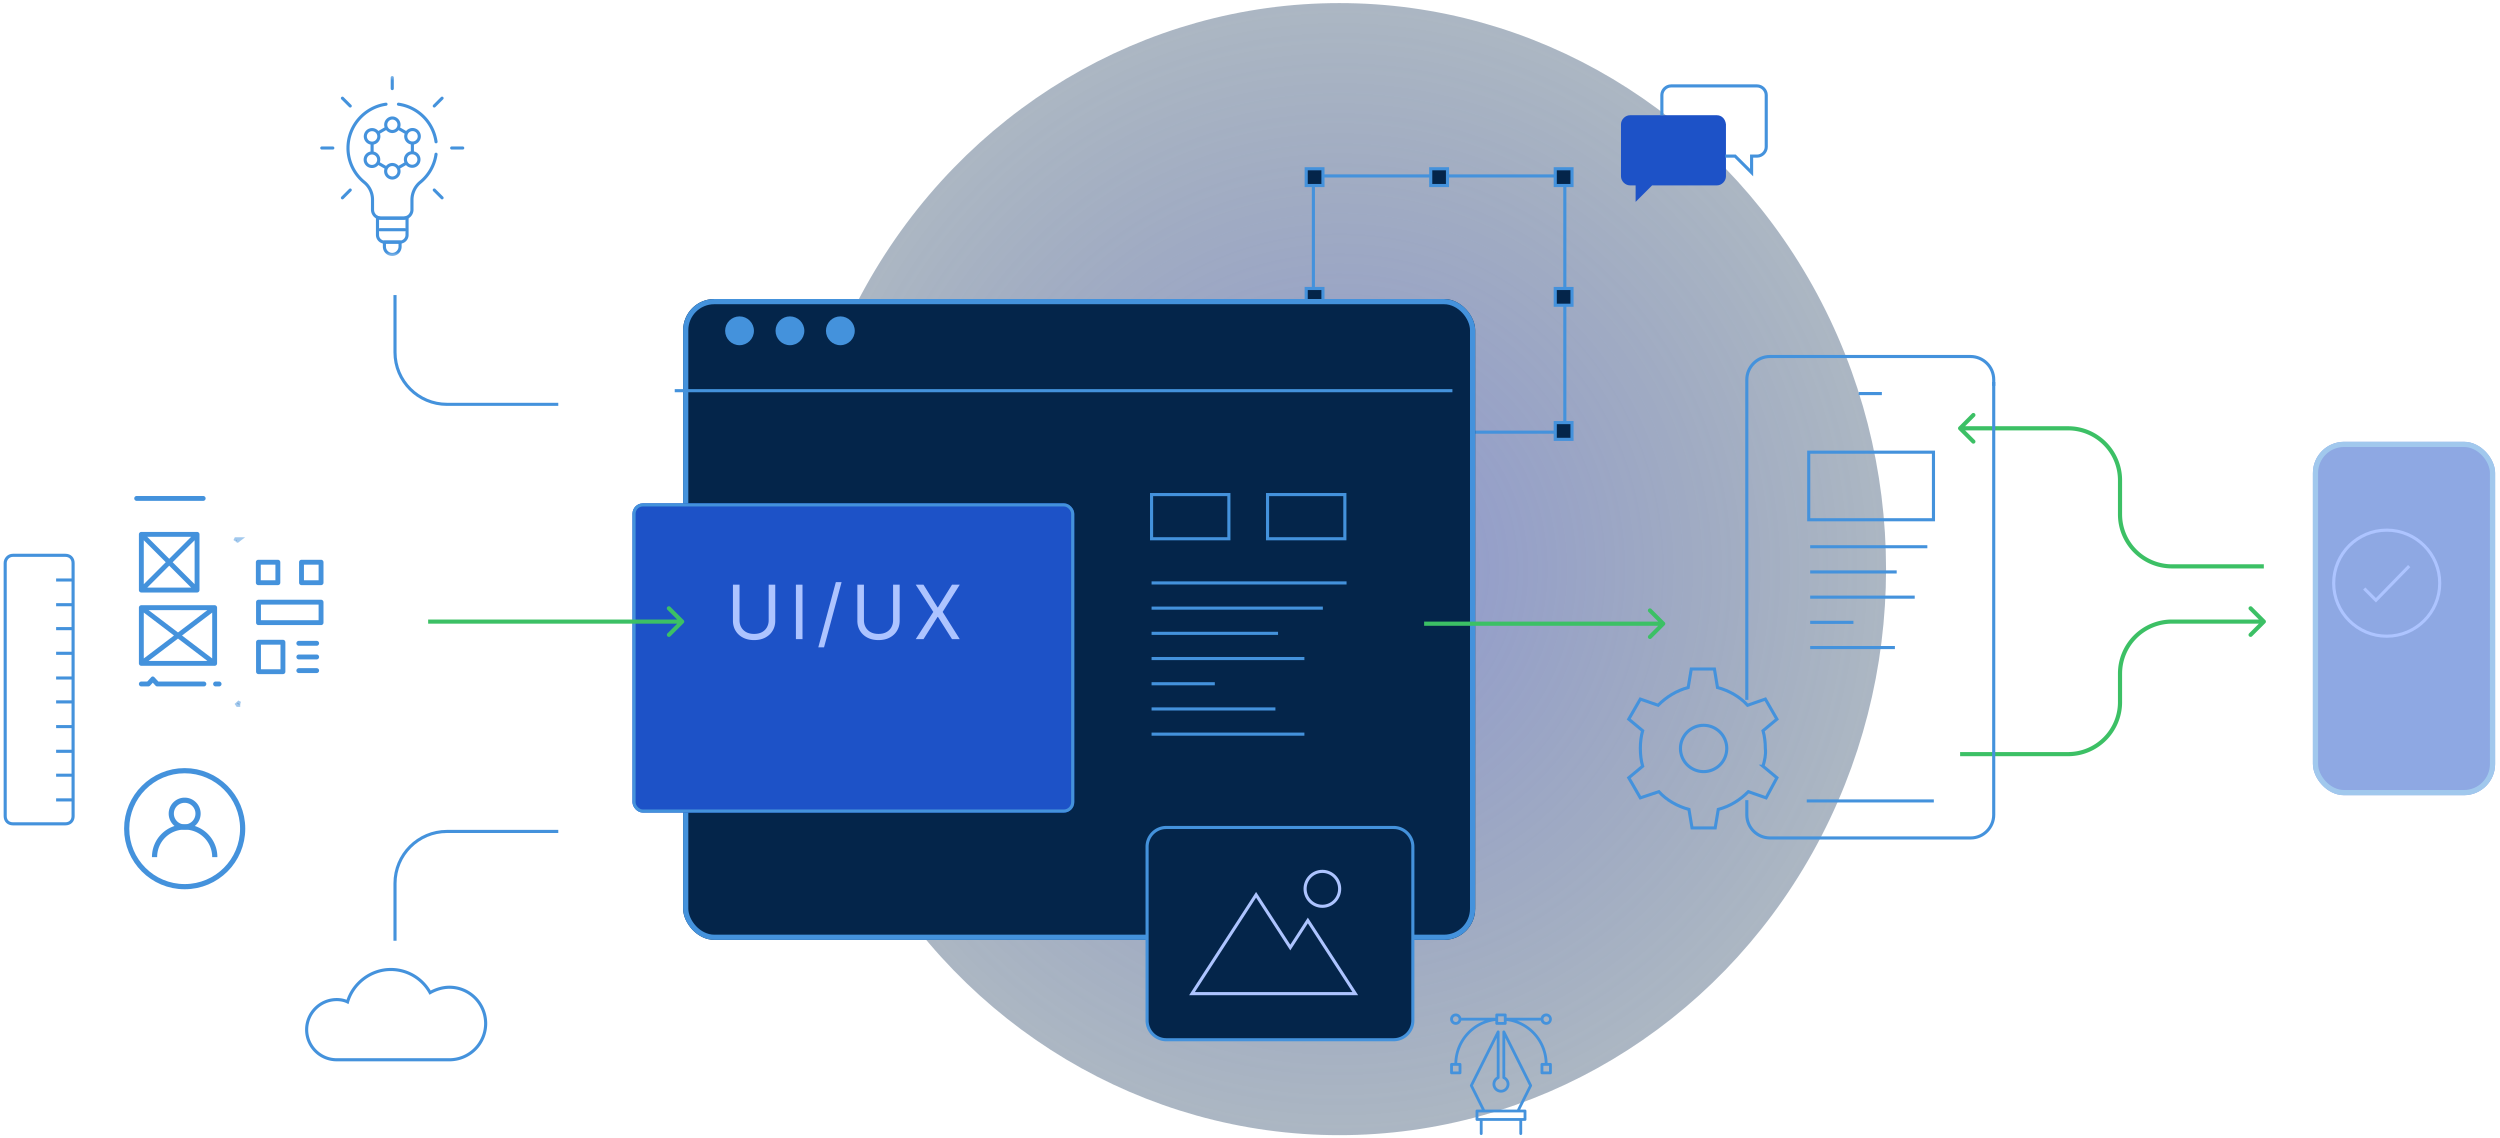 <svg width="481" height="219" fill="none" xmlns="http://www.w3.org/2000/svg"><ellipse cx="257.688" cy="109.5" rx="108.906" ry="105.187" transform="rotate(90 257.688 109.5)" fill="url(#paint0_radial_525_268)" fill-opacity=".79" opacity=".7"/><path stroke="#4492DC" stroke-width=".6" d="M252.695 33.851h48.377v49.298h-48.377z"/><path fill="#04254A" stroke="#4492DC" stroke-width=".6" d="M275.271 32.469h3.225v3.225h-3.225zm-23.959 0h3.225v3.225h-3.225zm47.917 0h3.225v3.225h-3.225zm-23.958 48.837h3.225v3.225h-3.225zm-23.959 0h3.225v3.225h-3.225zm0-25.801h3.225v3.225h-3.225zm47.917 25.801h3.225v3.225h-3.225zm0-25.801h3.225v3.225h-3.225z"/><g filter="url(#filter0_d_525_268)"><rect x="128.432" y="50.531" width="152.396" height="123.302" rx="6" fill="#04254A"/><rect x="128.932" y="51.031" width="151.396" height="122.302" rx="5.5" stroke="#4492DC"/></g><path d="M224.4 159.206h43.732a3.7 3.7 0 013.7 3.7v33.438a3.7 3.7 0 01-3.7 3.7H224.4a3.7 3.7 0 01-3.7-3.7v-33.438a3.7 3.7 0 013.7-3.7z" fill="#04254A" stroke="#4492DC" stroke-width=".6"/><path d="M248.505 181.92l3.125-4.821 9.124 14.074h-31.411l12.329-19.018 6.33 9.765.252.388.251-.388zm5.919-14.271c1.833 0 3.324 1.502 3.324 3.36 0 1.859-1.491 3.36-3.324 3.36-1.833 0-3.324-1.501-3.324-3.36 0-1.858 1.491-3.36 3.324-3.36z" stroke="#ADC4FF" stroke-width=".6"/><path d="M107.412 77.794H86c-5.523 0-10-4.477-10-10V56.772m31.412 103.197H86c-5.523 0-10 4.477-10 10v11.023" stroke="#4492DC" stroke-width=".6"/><path d="M86.904 28.477h2.125m-27.119 0h2.125m19.518-8.084l1.502-1.502M65.883 38.063l1.502-1.502" stroke="#4492DC" stroke-width=".6" stroke-miterlimit="10" stroke-linecap="round" stroke-linejoin="round"/><mask id="a" style="mask-type:luminance" maskUnits="userSpaceOnUse" x="57" y="14" width="36" height="36"><path d="M57.938 14.406H93V49.47H57.937V14.406z" fill="#fff"/></mask><g mask="url(#a)"><path d="M75.469 17.045V14.92" stroke="#4492DC" stroke-width=".6" stroke-miterlimit="10" stroke-linecap="round" stroke-linejoin="round"/></g><path d="M67.385 20.393l-1.502-1.502m19.172 19.172l-1.502-1.502" stroke="#4492DC" stroke-width=".6" stroke-miterlimit="10" stroke-linecap="round" stroke-linejoin="round"/><mask id="b" style="mask-type:luminance" maskUnits="userSpaceOnUse" x="57" y="14" width="36" height="36"><path d="M57.938 14.406H93V49.47H57.937V14.406z" fill="#fff"/></mask><g mask="url(#b)" stroke="#4492DC" stroke-width=".6" stroke-miterlimit="10" stroke-linecap="round" stroke-linejoin="round"><path d="M76.931 46.585h-2.928l-.042-.002v.866a1.51 1.51 0 001.506 1.506 1.51 1.51 0 001.506-1.506v-.866l-.042.002z"/><path d="M77.639 41.97h-4.334a1.61 1.61 0 01-.676-.147v3.383c0 .758.62 1.379 1.38 1.379h2.927c.759 0 1.38-.62 1.38-1.38v-3.382a1.621 1.621 0 01-.677.148zm-4.551 2.227h4.764m-2.386-21.494a1.301 1.301 0 000 2.6 1.3 1.3 0 000-2.6zm0 8.947a1.301 1.301 0 000 2.601 1.3 1.3 0 000-2.6zm-3.224-6.536a1.3 1.3 0 10-1.303 2.253 1.3 1.3 0 001.303-2.253zm7.75 4.473a1.3 1.3 0 10-1.3 2.25 1.3 1.3 0 001.3-2.25zm-9.05.001a1.3 1.3 0 101.298 2.252 1.3 1.3 0 00-1.298-2.252zm9.05-2.222a1.3 1.3 0 10-1.298-2.252 1.3 1.3 0 001.298 2.252zm-1.868-1.829l-1.448-.835m2.666 4.612v-1.67m-2.717 4.638l1.497-.865m-5.309 0l1.497.865m-2.718-4.686v1.738m2.652-4.624l-1.488.86m11.138 1.708a8.516 8.516 0 00-7.228-7.228"/><path d="M74.268 20.051c-4.117.587-7.313 4.148-7.313 8.426a8.493 8.493 0 003.14 6.602 4.329 4.329 0 011.577 3.36v1.905c0 .898.729 1.627 1.627 1.627h4.334c.899 0 1.627-.729 1.627-1.627V38.44a4.42 4.42 0 011.624-3.4 8.5 8.5 0 003.01-5.364"/></g><path stroke="#4492DC" stroke-width=".6" d="M221.562 95.156h14.875v8.5h-14.875zm22.313 0h14.875v8.5h-14.875zm-22.313 17h37.516m-37.516 4.849h32.953m-32.953 4.849h24.335m-24.335 4.849h29.404m-29.404 4.849h12.168m-12.168 4.849h23.828m-23.828 4.849h29.404"/><g filter="url(#filter1_d_525_268)"><rect x="121.688" y="89.844" width="85" height="59.5" rx="2" fill="#1D52C7"/><rect x="121.988" y="90.144" width="84.4" height="58.9" rx="1.7" stroke="#4492DC" stroke-width=".6"/></g><path d="M131.533 119.877a.4.4 0 000-.566l-2.546-2.546a.4.4 0 10-.565.566l2.262 2.263-2.262 2.262a.399.399 0 10.565.566l2.546-2.545zm-49.158.117h48.875v-.8H82.375v.8z" fill="#3CC065"/><path d="M35.53 159.116a2.575 2.575 0 100-5.15 2.575 2.575 0 000 5.15z" stroke="#4492DC"/><path d="M29.736 164.909a5.769 5.769 0 015.793-5.793 5.769 5.769 0 015.793 5.793" stroke="#4492DC"/><path d="M35.531 170.594c6.162 0 11.157-4.995 11.157-11.157 0-6.161-4.995-11.156-11.157-11.156-6.161 0-11.156 4.995-11.156 11.156 0 6.162 4.995 11.157 11.156 11.157z" stroke="#4492DC"/><path d="M320.283 120.283a.4.4 0 000-.566l-2.546-2.545a.398.398 0 00-.565 0 .398.398 0 000 .565l2.262 2.263-2.262 2.263a.398.398 0 000 .565.398.398 0 00.565 0l2.546-2.545zM274 120.4h46v-.8h-46v.8z" fill="#3CC065"/><path d="M147.891 112.496h1.268v6.934c0 .716-.169 1.355-.506 1.918-.334.559-.806 1-1.417 1.324-.61.321-1.326.481-2.147.481-.822 0-1.538-.16-2.148-.481a3.588 3.588 0 01-1.422-1.324c-.334-.563-.501-1.202-.501-1.918v-6.934h1.268v6.832c0 .511.113.966.338 1.365.225.396.545.708.961.936.42.225.921.337 1.504.337s1.084-.112 1.503-.337c.419-.228.74-.54.961-.936a2.73 2.73 0 00.338-1.365v-6.832zm6.509 0v10.473h-1.268v-10.473h1.268zm7.521-.491l-3.375 12.539h-1.104l3.375-12.539h1.104zm9.907.491h1.268v6.934c0 .716-.168 1.355-.506 1.918-.334.559-.806 1-1.416 1.324-.611.321-1.327.481-2.148.481-.822 0-1.538-.16-2.148-.481a3.578 3.578 0 01-1.421-1.324c-.335-.563-.502-1.202-.502-1.918v-6.934h1.269v6.832c0 .511.112.966.337 1.365.225.396.546.708.961.936.42.225.921.337 1.504.337s1.084-.112 1.503-.337c.42-.228.74-.54.962-.936a2.73 2.73 0 00.337-1.365v-6.832zm5.854 0l2.7 4.357h.082l2.7-4.357h1.493l-3.293 5.236 3.293 5.237h-1.493l-2.7-4.275h-.082l-2.7 4.275h-1.493l3.375-5.237-3.375-5.236h1.493z" fill="#ADC4FF"/><path stroke="#4492DC" stroke-width=".6" d="M129.818 75.168h149.625"/><circle cx="142.286" cy="63.646" r="2.771" fill="#4492DC"/><circle cx="151.984" cy="63.646" r="2.771" fill="#4492DC"/><circle cx="161.683" cy="63.646" r="2.771" fill="#4492DC"/><path d="M380.946 145.094v-.4.4zm54.899-25.783a.399.399 0 010 .566l-2.545 2.545a.4.4 0 01-.566-.566l2.263-2.262-2.263-2.263a.4.4 0 01.566-.566l2.545 2.546zm-27.952 10.283h.4-.4zm-10 15.9h-16.947v-.8h16.947v.8zm-16.947 0h-3.821v-.8h3.821v.8zm26.547-10.4v-5.5h.8v5.5h-.8zm10.4-15.9h17.669v.8h-17.669v-.8zm-10.4 10.4c0-5.744 4.656-10.4 10.4-10.4v.8a9.6 9.6 0 00-9.6 9.6h-.8zm-9.6 15.1a9.6 9.6 0 009.6-9.6h.8c0 5.743-4.657 10.4-10.4 10.4v-.8z" fill="#3CC065"/><g opacity=".5" filter="url(#filter2_d_525_268)"><rect x="442" y="78" width="35.063" height="68" rx="6" fill="#1D52C7"/><rect x="442.5" y="78.5" width="34.063" height="67" rx="5.5" stroke="#4492DC"/></g><path d="M380.946 82.406v.4-.4zm-4.104-.283a.4.4 0 000 .566l2.546 2.546a.4.4 0 10.565-.566l-2.262-2.263 2.262-2.262a.4.4 0 10-.565-.566l-2.546 2.545zm31.051 10.283h.4-.4zm-10-10.4h-16.947v.8h16.947v-.8zm-16.947 0h-3.821v.8h3.821v-.8zm26.547 10.4v6.563h.8v-6.563h-.8zm10.4 16.963h17.669v-.8h-17.669v.8zm-10.4-10.4c0 5.744 4.656 10.4 10.4 10.4v-.8a9.6 9.6 0 01-9.6-9.6h-.8zm-9.6-16.163a9.6 9.6 0 019.6 9.6h.8c0-5.743-4.657-10.4-10.4-10.4v.8z" fill="#3CC065"/><path d="M336.088 153.951v2.821c0 2.523 2.078 4.453 4.453 4.453h38.597c2.523 0 4.453-2.078 4.453-4.453V73.5m-35.314 31.693h22.543" stroke="#4492DC" stroke-width=".6"/><path stroke="#4492DC" stroke-width=".6" d="M348 87h24v13h-24zm.277 23.042h16.647m-16.647 4.849h20.116m-20.116 4.849h8.324m-8.324 4.849h16.301"/><path d="M383.591 74.235v-1.188c0-2.523-2.078-4.453-4.453-4.453h-38.597c-2.523 0-4.453 2.078-4.453 4.453v61.606m21.529-58.933h4.454m-14.454 78.38h24.454" stroke="#4492DC" stroke-width=".6"/><path d="M339.205 147.419l2.672 2.227-2.078 3.86-3.415-1.188c-1.633 1.633-3.562 2.821-5.789 3.414l-.594 3.563h-4.453l-.594-3.563c-2.227-.593-4.305-1.781-5.79-3.414l-3.562 1.188-2.227-3.86 2.672-2.227c-.297-1.039-.445-2.226-.445-3.414 0-1.188.148-2.375.445-3.414l-2.672-2.227 2.227-3.86 3.414 1.188c1.633-1.633 3.563-2.821 5.789-3.414l.594-3.563h4.454l.593 3.563c2.227.593 4.305 1.781 5.79 3.414l3.414-1.188 2.227 3.86-2.672 2.227c.297 1.039.445 2.226.445 3.414.149 1.188-.148 2.375-.445 3.414z" stroke="#4492DC" stroke-width=".6"/><path d="M327.776 148.458a4.453 4.453 0 100-8.906 4.453 4.453 0 100 8.906zM93.44 196.923a6.97 6.97 0 01-6.977 6.977H64.79c-3.266 0-5.79-2.672-5.79-5.79 0-3.117 2.524-5.789 5.79-5.789.742 0 1.484.148 2.078.445 1.039-3.563 4.453-6.235 8.313-6.235a8.62 8.62 0 017.57 4.454c1.04-.594 2.376-1.039 3.712-1.039a6.969 6.969 0 016.977 6.977z" stroke="#4492DC" stroke-width=".6"/><g clip-path="url(#clip0_525_268)"><path d="M39.09 96.367H26.3a.47.47 0 110-.94h12.79a.47.47 0 110 .94zm-1.177 5.975H27.195a.47.47 0 00-.47.47v10.718c0 .26.21.47.47.47h10.718c.26 0 .47-.21.47-.47v-10.718a.47.47 0 00-.47-.47zm-6.024 5.829l-4.224 4.224v-8.448l4.224 4.224zm-3.56-4.889h8.449l-4.224 4.224-4.224-4.224zm4.225 5.554l4.224 4.224H28.33l4.224-4.224zm.664-.665l4.225-4.224v8.448l-4.224-4.224zm8.079 8.273H27.195a.47.47 0 00-.47.47v10.718c0 .26.21.47.47.47h14.102c.26 0 .47-.21.47-.47v-10.718a.47.47 0 00-.47-.47zm-7.828 5.829l-5.804 4.412v-8.823l5.804 4.411zm-4.879-4.888h11.312l-5.656 4.298-5.656-4.298zm5.656 5.479l5.656 4.298H28.59l5.656-4.298zm6.581 3.821l-5.804-4.412 5.804-4.411v8.823zm1.325 5.382h-.672a.47.47 0 110-.94h.672a.47.47 0 010 .94zm-2.928 0h-8.96a.472.472 0 01-.346-.151l-.52-.565-.52.565a.472.472 0 01-.346.151h-1.337a.47.47 0 110-.94h1.131l.726-.788c.128-.178.413-.303.692 0l.726.788h8.754a.47.47 0 010 .94z" fill="#4492DC"/><path opacity=".5" d="M46.22 135.5h-.423l-.24-.349c.19.161.415.282.662.349zm-.579-31.624c-.099.074-.19.158-.27.251l.121-.251h.149z" fill="#0A1E52" stroke="#4492DC"/><path d="M61.77 112.579h-3.759a.47.47 0 01-.47-.47v-3.938c0-.26.21-.47.47-.47h3.76c.259 0 .47.21.47.47v3.938a.47.47 0 01-.47.47zm-3.289-.941H61.3v-2.997h-2.819v2.997zm-5.021.941H49.7a.47.47 0 01-.47-.47v-3.938c0-.26.211-.47.47-.47h3.76c.26 0 .47.21.47.47v3.938a.47.47 0 01-.47.47zm-3.29-.941h2.82v-2.997h-2.82v2.997zm11.6 8.631H49.736a.47.47 0 01-.47-.471v-3.937c0-.26.21-.47.47-.47H61.77c.26 0 .47.21.47.47v3.937a.47.47 0 01-.47.471zm-11.564-.941H61.3v-2.997H50.206v2.997zm4.231 10.373h-4.701a.47.47 0 01-.47-.47v-5.664c0-.26.21-.47.47-.47h4.7c.26 0 .47.21.47.47v5.664a.47.47 0 01-.47.47zm-4.231-.94h3.76v-4.724h-3.76v4.724zm10.718-1.892h-3.427a.47.47 0 010-.94h3.427a.47.47 0 110 .94zm0-2.625h-3.427a.47.47 0 010-.94h3.427a.47.47 0 110 .94zm0 5.25h-3.427a.47.47 0 010-.94h3.427a.47.47 0 110 .94z" fill="#4492DC"/></g><path d="M2.484 106.844H12.58c.89 0 1.484.594 1.484 1.484v48.691c0 .891-.593 1.485-1.484 1.485H2.484c-.89 0-1.484-.594-1.484-1.485v-48.691c0-.742.594-1.484 1.484-1.484zm11.428 4.75h-3.117m3.117 9.353h-3.117m3.117-4.603h-3.117m3.117 9.353h-3.117m3.117 4.75h-3.117m3.117 4.602h-3.117m3.117 4.75h-3.117m3.117 4.751h-3.117m3.117 4.601h-3.117m3.117 4.751h-3.117" stroke="#4492DC" stroke-width=".6"/><path d="M330.312 22.168h-16.675c-.94 0-1.762.822-1.762 1.762v9.981c0 .94.822 1.762 1.762 1.762h1.056v3.17l3.171-3.17h12.448c.94 0 1.762-.822 1.762-1.762V23.93c-.118-1.056-.822-1.761-1.762-1.761z" fill="#1D52C7"/><path d="M319.744 22.168v-3.875c0-.94.822-1.762 1.762-1.762h16.558c.94 0 1.762.822 1.762 1.762v9.982c0 .94-.822 1.761-1.762 1.761h-1.057v3.171l-3.171-3.17h-1.879" stroke="#4492DC" stroke-width=".6"/><path d="M459.202 122.404c5.634 0 10.202-4.568 10.202-10.202S464.836 102 459.202 102 449 106.568 449 112.202s4.568 10.202 10.202 10.202z" stroke="#ADC4FF" stroke-width=".6"/><path d="M454.879 113.239l2.248 2.248 6.398-6.57" stroke="#ADC4FF" stroke-width=".6"/><path d="M289.577 198.412a.272.272 0 00-.515.121v8.809a.27.27 0 00.162.249 1.09 1.09 0 01.631 1.218 1.085 1.085 0 01-1.065.866 1.086 1.086 0 01-.965-1.587 1.09 1.09 0 01.532-.497.27.27 0 00.161-.249v-8.809a.27.27 0 00-.209-.264.273.273 0 00-.306.143l-5.164 10.328a.273.273 0 000 .243l2.25 4.499h-.919a.272.272 0 00-.272.272v1.631a.27.27 0 00.272.272h.543v2.446a.272.272 0 00.544 0v-2.446h7.067v2.446a.27.27 0 10.543 0v-2.446h.544a.272.272 0 00.272-.272v-1.631a.272.272 0 00-.272-.272h-.919l2.249-4.499a.266.266 0 000-.243l-5.164-10.328zm3.562 16.701h-8.698v-1.087h8.698v1.087zm-1.255-1.631h-6.187l-2.311-4.62 4.589-9.177v7.492a1.626 1.626 0 00-.178 2.706 1.635 1.635 0 001.986 0 1.632 1.632 0 00-.177-2.706v-7.492l4.588 9.177-2.31 4.62z" fill="#4492DC"/><path d="M298.302 204.513h-.55a8.914 8.914 0 00-5.871-8.154h4.557a1.086 1.086 0 101.868-.99 1.085 1.085 0 00-1.868.446h-6.562v-.543a.27.27 0 00-.272-.272h-1.63a.272.272 0 00-.272.272v.543h-6.562a1.09 1.09 0 00-1.19-.806 1.086 1.086 0 00-.679 1.797 1.086 1.086 0 001.869-.447h4.557a8.914 8.914 0 00-5.871 8.154h-.55a.272.272 0 00-.272.272v1.631a.272.272 0 00.272.272h1.631a.272.272 0 00.271-.272v-1.631a.27.27 0 00-.271-.272h-.538a8.377 8.377 0 017.333-8.082v.472a.27.27 0 00.272.271h1.63a.27.27 0 00.272-.271v-.472a8.371 8.371 0 017.332 8.082h-.537a.272.272 0 00-.272.272v1.631a.272.272 0 00.272.272h1.631a.272.272 0 00.272-.272v-1.631a.272.272 0 00-.272-.272zm-17.667 1.631h-1.087v-1.087h1.087v1.087zm16.852-10.6a.544.544 0 11.002 1.087.544.544 0 01-.002-1.087zm-17.396 1.087a.545.545 0 11.002-1.09.545.545 0 01-.002 1.09zm9.242 0h-1.088v-1.087h1.088v1.087zm8.697 9.513h-1.087v-1.087h1.087v1.087z" fill="#4492DC"/><defs><filter id="filter0_d_525_268" x="128.432" y="50.531" width="155.396" height="130.302" filterUnits="userSpaceOnUse" color-interpolation-filters="sRGB"><feFlood flood-opacity="0" result="BackgroundImageFix"/><feColorMatrix in="SourceAlpha" values="0 0 0 0 0 0 0 0 0 0 0 0 0 0 0 0 0 0 127 0" result="hardAlpha"/><feOffset dx="3" dy="7"/><feComposite in2="hardAlpha" operator="out"/><feColorMatrix values="0 0 0 0 0 0 0 0 0 0 0 0 0 0 0 0 0 0 0.25 0"/><feBlend in2="BackgroundImageFix" result="effect1_dropShadow_525_268"/><feBlend in="SourceGraphic" in2="effect1_dropShadow_525_268" result="shape"/></filter><filter id="filter1_d_525_268" x="121.688" y="89.844" width="85" height="66.5" filterUnits="userSpaceOnUse" color-interpolation-filters="sRGB"><feFlood flood-opacity="0" result="BackgroundImageFix"/><feColorMatrix in="SourceAlpha" values="0 0 0 0 0 0 0 0 0 0 0 0 0 0 0 0 0 0 127 0" result="hardAlpha"/><feOffset dy="7"/><feComposite in2="hardAlpha" operator="out"/><feColorMatrix values="0 0 0 0 0 0 0 0 0 0 0 0 0 0 0 0 0 0 0.1 0"/><feBlend in2="BackgroundImageFix" result="effect1_dropShadow_525_268"/><feBlend in="SourceGraphic" in2="effect1_dropShadow_525_268" result="shape"/></filter><filter id="filter2_d_525_268" x="442" y="78" width="38.063" height="75" filterUnits="userSpaceOnUse" color-interpolation-filters="sRGB"><feFlood flood-opacity="0" result="BackgroundImageFix"/><feColorMatrix in="SourceAlpha" values="0 0 0 0 0 0 0 0 0 0 0 0 0 0 0 0 0 0 127 0" result="hardAlpha"/><feOffset dx="3" dy="7"/><feComposite in2="hardAlpha" operator="out"/><feColorMatrix values="0 0 0 0 0 0 0 0 0 0 0 0 0 0 0 0 0 0 0.25 0"/><feBlend in2="BackgroundImageFix" result="effect1_dropShadow_525_268"/><feBlend in="SourceGraphic" in2="effect1_dropShadow_525_268" result="shape"/></filter><radialGradient id="paint0_radial_525_268" cx="0" cy="0" r="1" gradientUnits="userSpaceOnUse" gradientTransform="matrix(108.906 0 0 105.187 257.688 109.5)"><stop stop-color="#3747AC"/><stop offset="1" stop-color="#04254A" stop-opacity=".6"/></radialGradient><clipPath id="clip0_525_268"><path fill="#fff" transform="translate(23 92)" d="M0 0h44v44H0z"/></clipPath></defs></svg>
